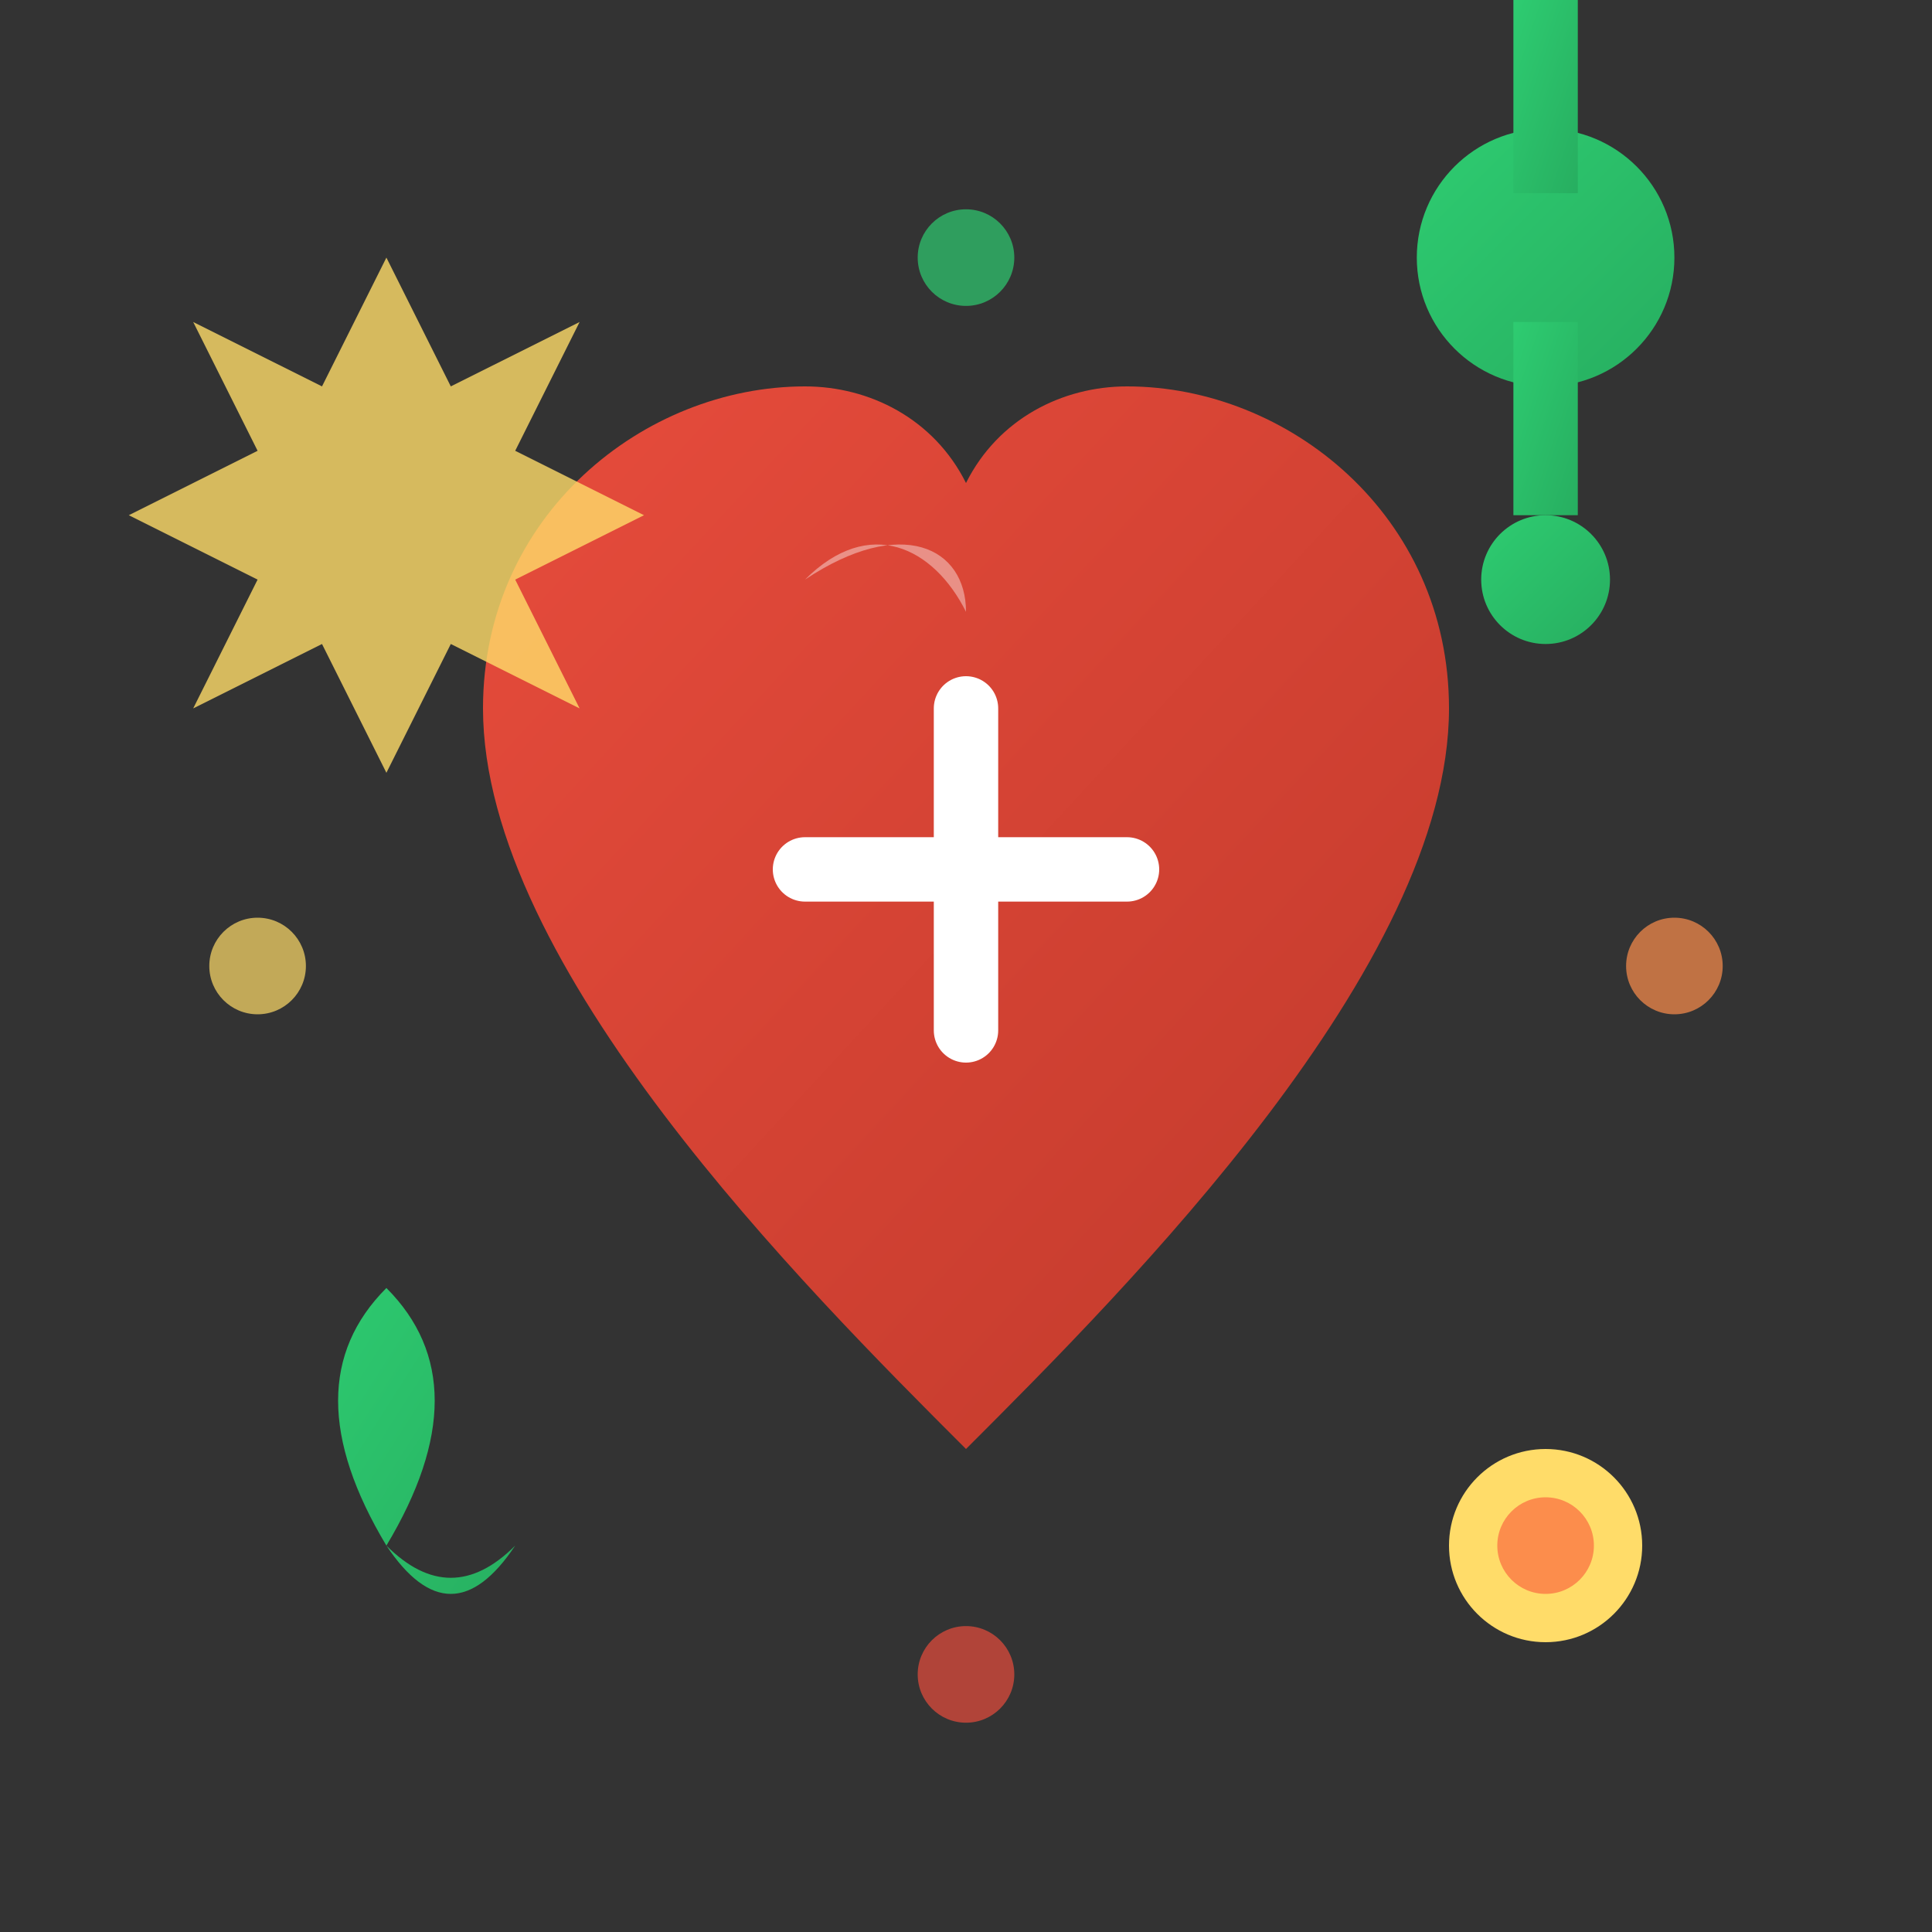 <svg width="60" height="60" viewBox="0 0 60 60" fill="none" xmlns="http://www.w3.org/2000/svg">
  <rect x="0" y="0" width="60" height="60" fill="#333333" stroke="none"/>
  <defs>
    <linearGradient id="benefitsGradient" x1="0%" y1="0%" x2="100%" y2="100%">
      <stop offset="0%" style="stop-color:#2ecc71;stop-opacity:1" />
      <stop offset="100%" style="stop-color:#27ae60;stop-opacity:1" />
    </linearGradient>
    <linearGradient id="heartGradient" x1="0%" y1="0%" x2="100%" y2="100%">
      <stop offset="0%" style="stop-color:#e74c3c;stop-opacity:1" />
      <stop offset="100%" style="stop-color:#c0392b;stop-opacity:1" />
    </linearGradient>
  </defs>
  
  <!-- Main heart shape -->
  <path d="M30 45 C25 40, 15 30, 15 22 C15 16, 20 12, 25 12 C27 12, 29 13, 30 15 C31 13, 33 12, 35 12 C40 12, 45 16, 45 22 C45 30, 35 40, 30 45 Z" fill="url(#heartGradient)"/>
  
  <!-- Heart highlight -->
  <path d="M25 18 C27 16, 29 17, 30 19 C30 17, 28 16, 25 18 Z" fill="#fff" opacity="0.4"/>
  
  <!-- Plus sign in heart -->
  <line x1="30" y1="22" x2="30" y2="32" stroke="#fff" stroke-width="2" stroke-linecap="round"/>
  <line x1="25" y1="27" x2="35" y2="27" stroke="#fff" stroke-width="2" stroke-linecap="round"/>
  
  <!-- Surrounding elements representing benefits -->
  <g transform="translate(12, 8)">
    <!-- Energy burst -->
    <path d="M0 0 L2 4 L6 2 L4 6 L8 8 L4 10 L6 14 L2 12 L0 16 L-2 12 L-6 14 L-4 10 L-8 8 L-4 6 L-6 2 L-2 4 Z" fill="#ffdc69" opacity="0.8"/>
  </g>
  
  <g transform="translate(48, 8)">
    <!-- Strength symbol -->
    <circle cx="0" cy="0" r="4" fill="url(#benefitsGradient)"/>
    <rect x="-1" y="-8" width="2" height="6" fill="url(#benefitsGradient)"/>
    <rect x="-1" y="2" width="2" height="6" fill="url(#benefitsGradient)"/>
    <circle cx="0" cy="-10" r="2" fill="url(#benefitsGradient)"/>
    <circle cx="0" cy="10" r="2" fill="url(#benefitsGradient)"/>
  </g>
  
  <g transform="translate(12, 48)">
    <!-- Vitality leaf -->
    <path d="M0 0 Q-3 -5, 0 -8 Q3 -5, 0 0 Q2 2, 4 0 Q2 3, 0 0 Z" fill="url(#benefitsGradient)"/>
  </g>
  
  <g transform="translate(48, 48)">
    <!-- Balance symbol -->
    <circle cx="0" cy="0" r="3" fill="#ffdc69"/>
    <circle cx="0" cy="0" r="1.5" fill="#fc8d4c"/>
  </g>
  
  <!-- Decorative dots -->
  <circle cx="8" cy="30" r="1.5" fill="#ffdc69" opacity="0.7"/>
  <circle cx="52" cy="30" r="1.5" fill="#fc8d4c" opacity="0.7"/>
  <circle cx="30" cy="8" r="1.5" fill="#2ecc71" opacity="0.7"/>
  <circle cx="30" cy="52" r="1.5" fill="#e74c3c" opacity="0.7"/>
</svg>
